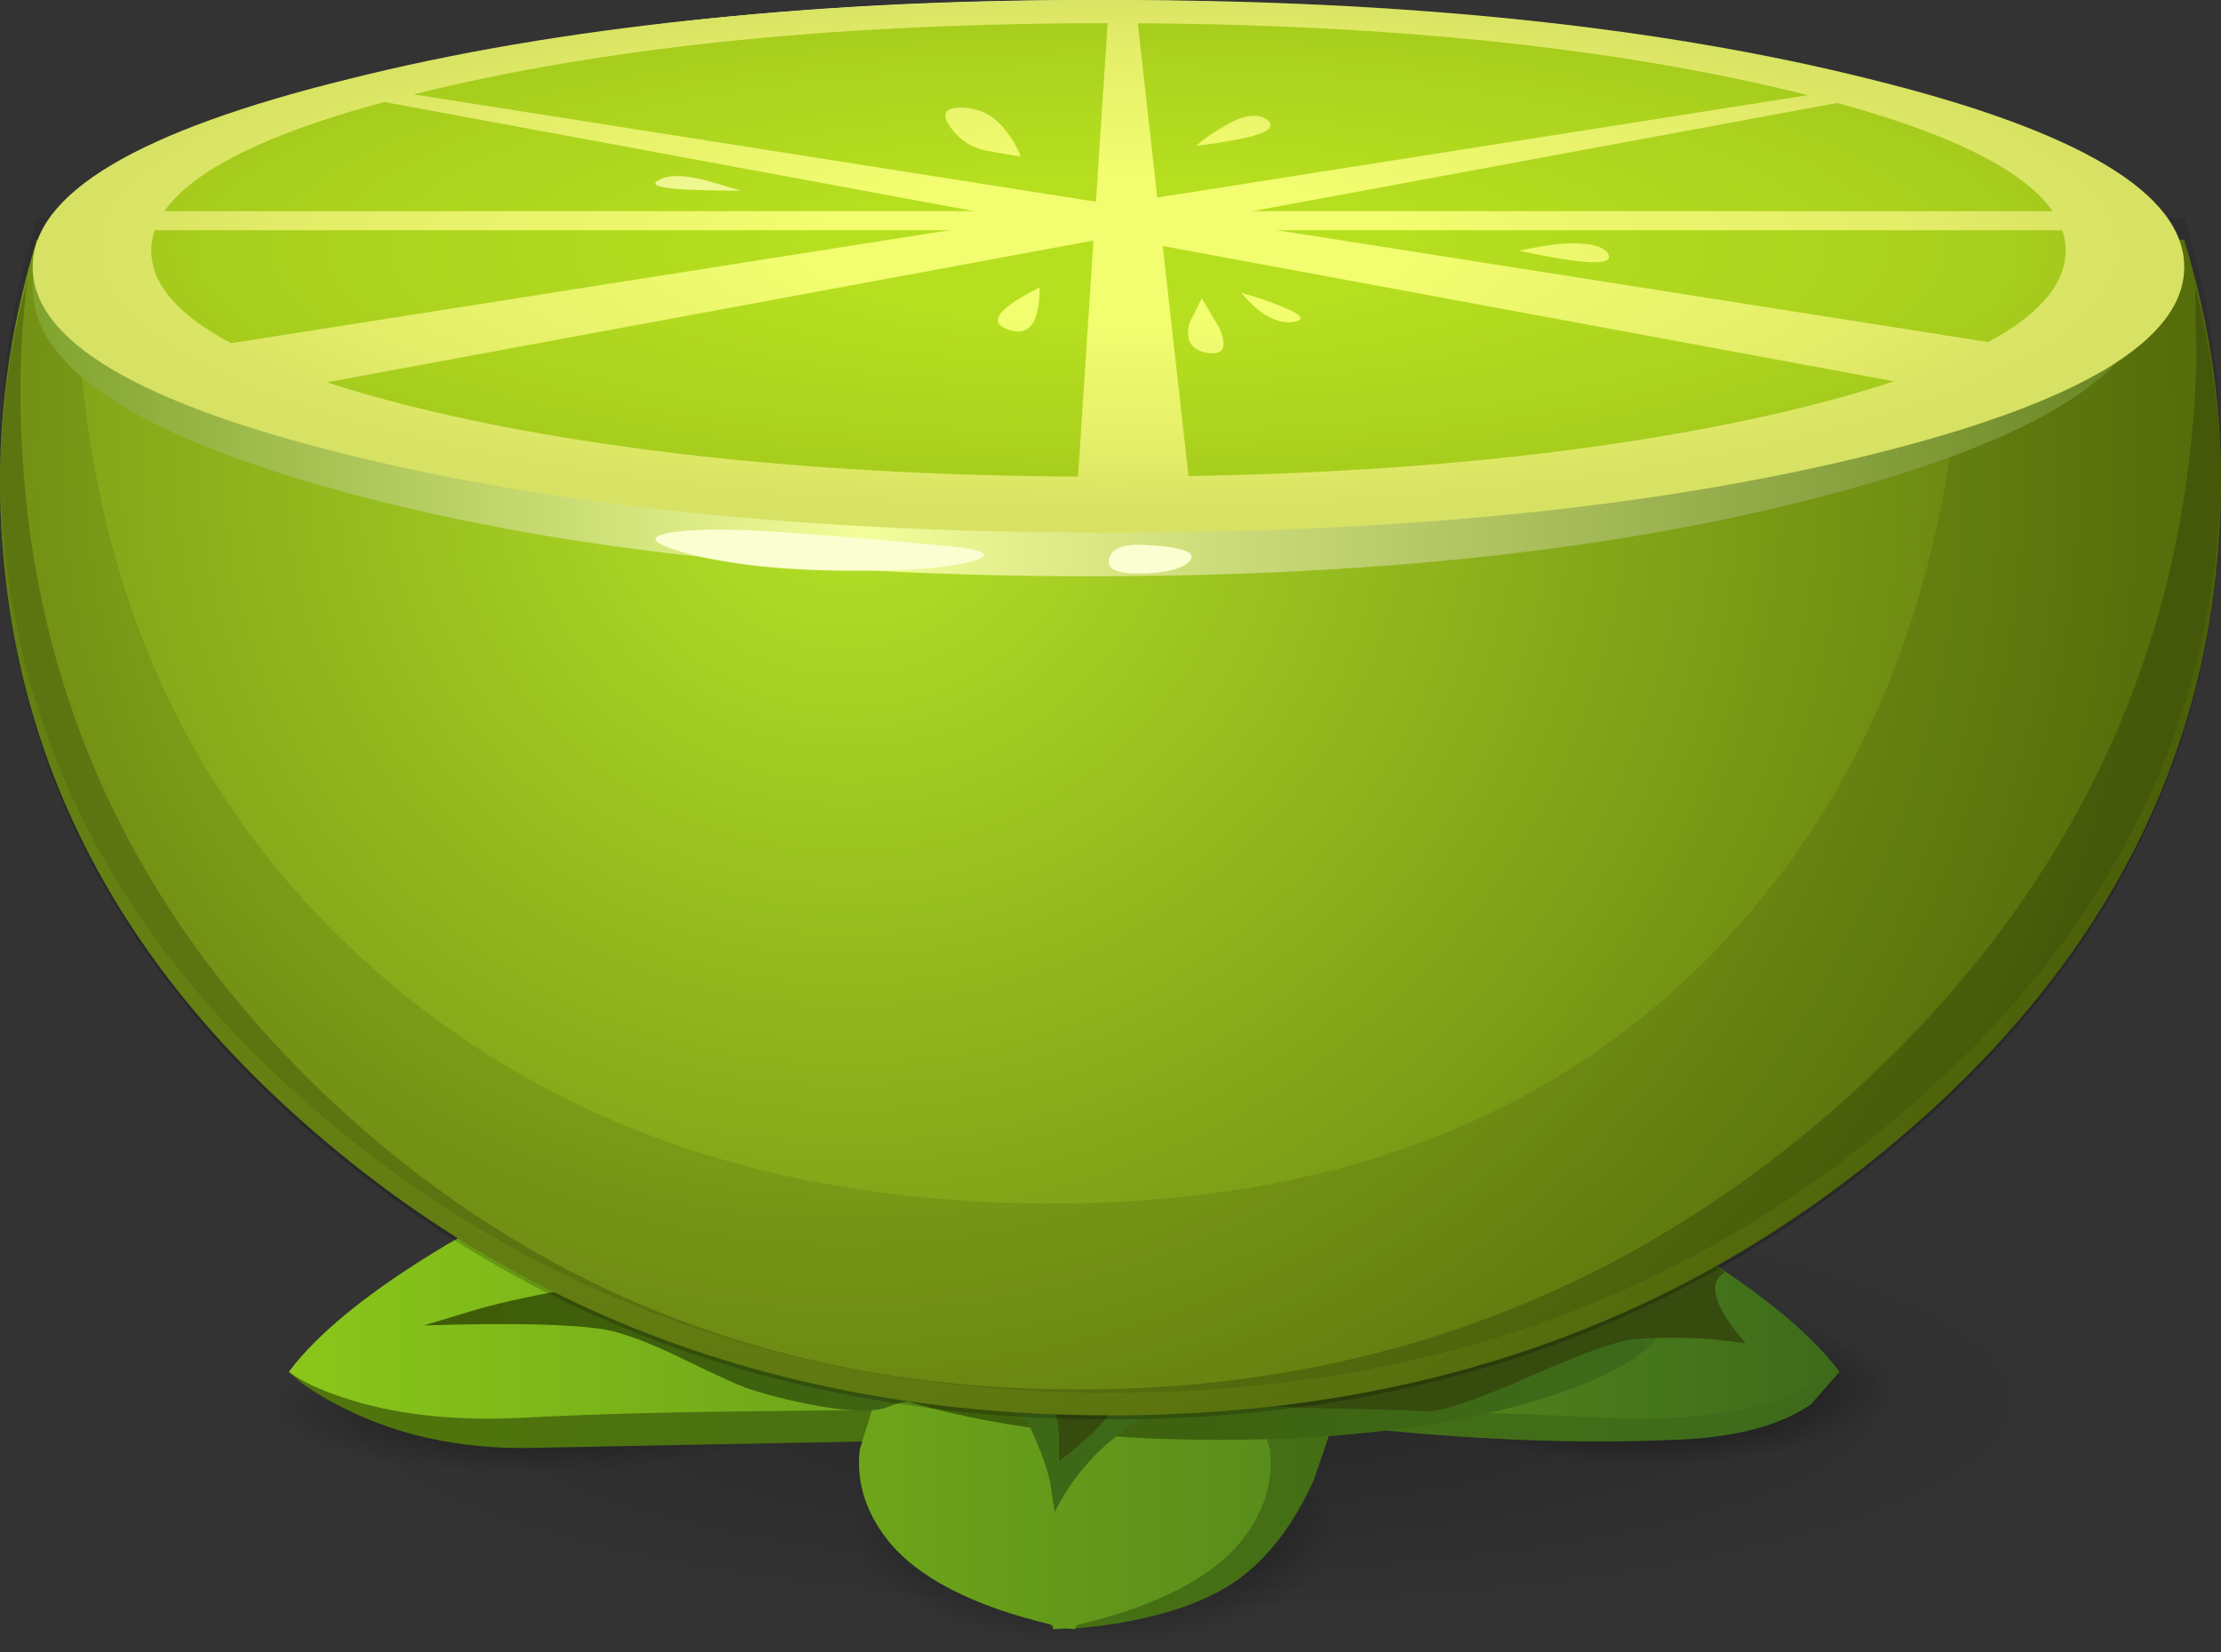 <?xml version="1.0" encoding="UTF-8" standalone="no"?>
<!-- Created with Inkscape (http://www.inkscape.org/) -->

<svg
     xmlns:dc="http://purl.org/dc/elements/1.1/"
     xmlns:cc="http://creativecommons.org/ns#"
     xmlns:rdf="http://www.w3.org/1999/02/22-rdf-syntax-ns#"
     xmlns:svg="http://www.w3.org/2000/svg"
     xmlns="http://www.w3.org/2000/svg"
     xmlns:xlink="http://www.w3.org/1999/xlink"
     xmlns:sodipodi="http://sodipodi.sourceforge.net/DTD/sodipodi-0.dtd"
     xmlns:inkscape="http://www.inkscape.org/namespaces/inkscape"
     width="630.072"
     height="468.882"
     id="svg3905"
     version="1.1"
     inkscape:version="0.48.5 r10040"
     sodipodi:docname="New document 3">
    <rect width="100%" height="100%" fill="#333333" stroke="none"/>
    <defs
         id="defs3907">
        <radialGradient
             inkscape:collect="always"
             xlink:href="#SVGID_11_"
             id="radialGradient3585"
             gradientUnits="userSpaceOnUse"
             gradientTransform="matrix(7.731,0,0,-1.974,62.948,287.367)"
             cx="41.675"
             cy="25.65"
             r="38.107" />
        <radialGradient
             gradientUnits="userSpaceOnUse"
             gradientTransform="matrix(1,0,0,-0.255,0,32.201)"
             r="38.107"
             cy="25.65"
             cx="41.675"
             id="SVGID_11_">
            <stop
                 id="stop190"
                 style="stop-color:#000000;stop-opacity:0"
                 offset="0.29" />
            <stop
                 id="stop192"
                 style="stop-color:#000000;stop-opacity:0.067"
                 offset="0.8" />
            <stop
                 id="stop194"
                 style="stop-color:#000000;stop-opacity:0.11"
                 offset="1" />
        </radialGradient>
        <linearGradient
             inkscape:collect="always"
             xlink:href="#SVGID_10_"
             id="linearGradient3603"
             gradientUnits="userSpaceOnUse"
             x1="2.2"
             y1="27.075"
             x2="79.9"
             y2="27.075"
             gradientTransform="matrix(7.731,0,0,7.731,62.948,38.423)" />
        <linearGradient
             y2="27.075"
             x2="79.9"
             y1="27.075"
             x1="2.2"
             gradientUnits="userSpaceOnUse"
             id="SVGID_10_">
            <stop
                 id="stop151"
                 style="stop-color:#80A32E"
                 offset="0" />
            <stop
                 id="stop153"
                 style="stop-color:#F3FD9B"
                 offset="0.392" />
            <stop
                 id="stop155"
                 style="stop-color:#688523"
                 offset="1" />
        </linearGradient>
        <radialGradient
             inkscape:collect="always"
             xlink:href="#SVGID_9_"
             id="radialGradient3610"
             gradientUnits="userSpaceOnUse"
             gradientTransform="matrix(7.731,0,0,-7.416,62.948,547.373)"
             cx="32.1"
             cy="33.6"
             r="48.888" />
        <radialGradient
             gradientUnits="userSpaceOnUse"
             gradientTransform="matrix(1,0,0,-0.959,0,65.833)"
             r="48.888"
             cy="33.6"
             cx="32.1"
             id="SVGID_9_">
            <stop
                 id="stop136"
                 style="stop-color:#B6E429"
                 offset="0" />
            <stop
                 id="stop138"
                 style="stop-color:#5E780C"
                 offset="1" />
        </radialGradient>
        <linearGradient
             inkscape:collect="always"
             xlink:href="#SVGID_8_"
             id="linearGradient3714"
             gradientUnits="userSpaceOnUse"
             x1="16.55"
             y1="67.65"
             x2="46.025"
             y2="67.65"
             gradientTransform="matrix(7.731,0,0,7.731,62.948,38.423)" />
        <linearGradient
             id="SVGID_8_"
             gradientUnits="userSpaceOnUse"
             x1="16.55"
             y1="67.65"
             x2="46.025"
             y2="67.65">
            <stop
                 offset="0"
                 style="stop-color:#3F5C06"
                 id="stop125" />
            <stop
                 offset="1"
                 style="stop-color:#3D6B1B"
                 id="stop127" />
        </linearGradient>
        <linearGradient
             inkscape:collect="always"
             xlink:href="#SVGID_7_"
             id="linearGradient3620"
             gradientUnits="userSpaceOnUse"
             x1="29.1"
             y1="64.225"
             x2="62.4"
             y2="64.225"
             gradientTransform="matrix(7.731,0,0,7.731,62.948,38.423)" />
        <linearGradient
             y2="64.225"
             x2="62.4"
             y1="64.225"
             x1="29.1"
             gradientUnits="userSpaceOnUse"
             id="SVGID_7_">
            <stop
                 id="stop116"
                 style="stop-color:#3F5C06"
                 offset="0" />
            <stop
                 id="stop118"
                 style="stop-color:#3D6B1B"
                 offset="1" />
        </linearGradient>
        <linearGradient
             inkscape:collect="always"
             xlink:href="#SVGID_6_"
             id="linearGradient3623"
             gradientUnits="userSpaceOnUse"
             x1="11.6"
             y1="66.875"
             x2="68.5"
             y2="66.875"
             gradientTransform="matrix(7.731,0,0,7.731,62.948,38.423)" />
        <linearGradient
             y2="66.875"
             x2="68.5"
             y1="66.875"
             x1="11.6"
             gradientUnits="userSpaceOnUse"
             id="SVGID_6_">
            <stop
                 id="stop109"
                 style="stop-color:#8AC71A"
                 offset="0" />
            <stop
                 id="stop111"
                 style="stop-color:#3D6B1B"
                 offset="1" />
        </linearGradient>
        <linearGradient
             inkscape:collect="always"
             xlink:href="#SVGID_5_"
             id="linearGradient3626"
             gradientUnits="userSpaceOnUse"
             x1="11.6"
             y1="69.1"
             x2="68.5"
             y2="69.1"
             gradientTransform="matrix(7.731,0,0,7.731,62.948,38.423)" />
        <linearGradient
             y2="69.1"
             x2="68.5"
             y1="69.1"
             x1="11.6"
             gradientUnits="userSpaceOnUse"
             id="SVGID_5_">
            <stop
                 id="stop102"
                 style="stop-color:#51750B"
                 offset="0" />
            <stop
                 id="stop104"
                 style="stop-color:#3D6B1B"
                 offset="1" />
        </linearGradient>
        <radialGradient
             inkscape:collect="always"
             xlink:href="#SVGID_4_"
             id="radialGradient3629"
             gradientUnits="userSpaceOnUse"
             gradientTransform="matrix(7.731,0,0,-2.418,62.948,723.477)"
             cx="61.65"
             cy="67.5"
             r="8.912" />
        <radialGradient
             gradientUnits="userSpaceOnUse"
             gradientTransform="matrix(1,0,0,-0.313,0,88.612)"
             r="8.912"
             cy="67.5"
             cx="61.65"
             id="SVGID_4_">
            <stop
                 id="stop95"
                 style="stop-color:#000000;stop-opacity:0.529"
                 offset="0.231" />
            <stop
                 id="stop97"
                 style="stop-color:#000000;stop-opacity:0"
                 offset="1" />
        </radialGradient>
        <radialGradient
             inkscape:collect="always"
             xlink:href="#SVGID_3_"
             id="radialGradient3632"
             gradientUnits="userSpaceOnUse"
             gradientTransform="matrix(7.731,0,0,-3.632,62.948,863.97)"
             cx="41.15"
             cy="72.65"
             r="8.912" />
        <radialGradient
             gradientUnits="userSpaceOnUse"
             gradientTransform="matrix(1,0,0,-0.47,0,106.785)"
             r="8.912"
             cy="72.65"
             cx="41.15"
             id="SVGID_3_">
            <stop
                 id="stop88"
                 style="stop-color:#000000;stop-opacity:0.529"
                 offset="0.231" />
            <stop
                 id="stop90"
                 style="stop-color:#000000;stop-opacity:0"
                 offset="1" />
        </radialGradient>
        <radialGradient
             inkscape:collect="always"
             xlink:href="#SVGID_2_"
             id="radialGradient3635"
             gradientUnits="userSpaceOnUse"
             gradientTransform="matrix(7.731,0,0,-1.991,62.948,700.948)"
             cx="20.55"
             cy="68.15"
             r="9.613" />
        <radialGradient
             gradientUnits="userSpaceOnUse"
             gradientTransform="matrix(1,0,0,-0.258,0,85.698)"
             r="9.613"
             cy="68.15"
             cx="20.55"
             id="SVGID_2_">
            <stop
                 id="stop81"
                 style="stop-color:#000000;stop-opacity:0.529"
                 offset="0" />
            <stop
                 id="stop83"
                 style="stop-color:#000000;stop-opacity:0"
                 offset="1" />
        </radialGradient>
        <radialGradient
             inkscape:collect="always"
             xlink:href="#SVGID_1_"
             id="radialGradient3638"
             gradientUnits="userSpaceOnUse"
             gradientTransform="matrix(1,0,0,-0.247,0,68.655)"
             cx="44.275"
             cy="67.9"
             r="31.734" />
        <radialGradient
             gradientUnits="userSpaceOnUse"
             gradientTransform="matrix(1,0,0,-0.247,0,84.655)"
             r="31.734"
             cy="67.9"
             cx="44.275"
             id="SVGID_1_">
            <stop
                 id="stop74"
                 style="stop-color:#000000;stop-opacity:0.259"
                 offset="0" />
            <stop
                 id="stop76"
                 style="stop-color:#000000;stop-opacity:0"
                 offset="1" />
        </radialGradient>
        <radialGradient
             r="31.734"
             cy="67.9"
             cx="44.275"
             gradientTransform="matrix(7.731,0,0,-1.907,62.948,692.884)"
             gradientUnits="userSpaceOnUse"
             id="radialGradient3903"
             xlink:href="#SVGID_1_"
             inkscape:collect="always" />
        <radialGradient
             inkscape:collect="always"
             xlink:href="#SVGID_1_"
             id="radialGradient4128"
             gradientUnits="userSpaceOnUse"
             gradientTransform="matrix(7.731,0,0,-1.907,62.948,692.884)"
             cx="44.275"
             cy="67.9"
             r="31.734" />
        <radialGradient
             inkscape:collect="always"
             xlink:href="#SVGID_2_"
             id="radialGradient4130"
             gradientUnits="userSpaceOnUse"
             gradientTransform="matrix(7.731,0,0,-1.991,62.948,700.948)"
             cx="20.55"
             cy="68.15"
             r="9.613" />
        <radialGradient
             inkscape:collect="always"
             xlink:href="#SVGID_3_"
             id="radialGradient4132"
             gradientUnits="userSpaceOnUse"
             gradientTransform="matrix(7.731,0,0,-3.632,62.948,863.97)"
             cx="41.15"
             cy="72.65"
             r="8.912" />
        <radialGradient
             inkscape:collect="always"
             xlink:href="#SVGID_4_"
             id="radialGradient4134"
             gradientUnits="userSpaceOnUse"
             gradientTransform="matrix(7.731,0,0,-2.418,62.948,723.477)"
             cx="61.65"
             cy="67.5"
             r="8.912" />
        <linearGradient
             inkscape:collect="always"
             xlink:href="#SVGID_5_"
             id="linearGradient4136"
             gradientUnits="userSpaceOnUse"
             gradientTransform="matrix(7.731,0,0,7.731,62.948,38.423)"
             x1="11.6"
             y1="69.1"
             x2="68.5"
             y2="69.1" />
        <linearGradient
             inkscape:collect="always"
             xlink:href="#SVGID_6_"
             id="linearGradient4138"
             gradientUnits="userSpaceOnUse"
             gradientTransform="matrix(7.731,0,0,7.731,62.948,38.423)"
             x1="11.6"
             y1="66.875"
             x2="68.5"
             y2="66.875" />
        <linearGradient
             inkscape:collect="always"
             xlink:href="#SVGID_7_"
             id="linearGradient4140"
             gradientUnits="userSpaceOnUse"
             gradientTransform="matrix(7.731,0,0,7.731,62.948,38.423)"
             x1="29.1"
             y1="64.225"
             x2="62.4"
             y2="64.225" />
        <linearGradient
             inkscape:collect="always"
             xlink:href="#SVGID_8_"
             id="linearGradient4142"
             gradientUnits="userSpaceOnUse"
             gradientTransform="matrix(7.731,0,0,7.731,62.948,38.423)"
             x1="16.55"
             y1="67.65"
             x2="46.025"
             y2="67.65" />
        <radialGradient
             inkscape:collect="always"
             xlink:href="#SVGID_9_"
             id="radialGradient4144"
             gradientUnits="userSpaceOnUse"
             gradientTransform="matrix(7.731,0,0,-7.416,62.948,547.373)"
             cx="32.1"
             cy="33.6"
             r="48.888" />
        <linearGradient
             inkscape:collect="always"
             xlink:href="#SVGID_10_"
             id="linearGradient4146"
             gradientUnits="userSpaceOnUse"
             gradientTransform="matrix(7.731,0,0,7.731,62.948,38.423)"
             x1="2.2"
             y1="27.075"
             x2="79.9"
             y2="27.075" />
        <radialGradient
             inkscape:collect="always"
             xlink:href="#SVGID_11_"
             id="radialGradient4148"
             gradientUnits="userSpaceOnUse"
             gradientTransform="matrix(7.731,0,0,-1.974,62.948,287.367)"
             cx="41.675"
             cy="25.65"
             r="38.107" />
    </defs>
    <sodipodi:namedview
         id="base"
         pagecolor="#ffffff"
         bordercolor="#666666"
         borderopacity="1.0"
         inkscape:pageopacity="0.0"
         inkscape:pageshadow="2"
         inkscape:zoom="0.9"
         inkscape:cx="304.322"
         inkscape:cy="102.503"
         inkscape:document-units="px"
         inkscape:current-layer="layer1"
         showgrid="false"
         fit-margin-top="0"
         fit-margin-left="0"
         fit-margin-right="0"
         fit-margin-bottom="0" />
    <g
         inkscape:label="Layer 1"
         inkscape:groupmode="layer"
         id="layer1"
         transform="translate(-70.678,-165.983)">
        <g
             id="g4096">
            <path
                 style="fill:url(#radialGradient4128);fill-rule:evenodd"
                 d="M 219.112,517.354 C 270.392,504.721 332.502,498.414 405.428,498.414 478.099,498.414 540.208,504.721 591.751,517.354 643.031,529.979 668.665,545.309 668.665,563.353 668.665,581.389 643.031,596.719 591.751,609.345 540.201,621.977 478.099,628.293 405.428,628.293 332.502,628.293 270.399,621.984 219.112,609.352 167.57,596.728 141.803,581.396 141.803,563.362 141.803,545.309 167.57,529.979 219.112,517.354 z"
                 id="path78"
                 inkscape:connector-curvature="0" />
            <path
                 style="fill:url(#radialGradient4130);fill-rule:evenodd"
                 d="M 221.819,544.798 C 243.72,544.798 262.537,546.864 278.254,550.984 293.715,554.849 301.447,559.62 301.447,565.293 301.447,570.969 293.715,575.73 278.254,579.595 262.537,583.717 243.72,585.781 221.819,585.781 199.915,585.781 181.099,583.717 165.383,579.595 149.665,575.73 141.803,570.969 141.803,565.293 141.803,559.62 149.665,554.849 165.383,550.984 181.099,546.864 199.915,544.798 221.819,544.798 z"
                 id="path85"
                 inkscape:connector-curvature="0" />
            <path
                 style="fill:url(#radialGradient4132);fill-rule:evenodd"
                 d="M 454.905,600.076 C 454.905,609.607 447.685,617.725 433.258,624.419 418.571,631.378 401.043,634.865 380.689,634.865 360.334,634.865 342.938,631.386 328.504,624.419 314.07,617.725 306.858,609.607 306.858,600.076 306.858,590.542 314.079,582.285 328.504,575.335 342.938,568.633 360.334,565.286 380.689,565.286 401.307,565.286 418.824,568.633 433.258,575.335 447.692,582.294 454.905,590.542 454.905,600.076 z"
                 id="path92"
                 inkscape:connector-curvature="0" />
            <path
                 style="fill:url(#radialGradient4134);fill-rule:evenodd"
                 d="M 539.173,537.068 C 559.791,537.068 577.317,539.255 591.751,543.64 606.177,548.285 613.397,553.821 613.397,560.261 613.397,566.7 606.177,572.113 591.751,576.496 577.061,581.143 559.536,583.453 539.173,583.453 518.817,583.453 501.423,581.134 486.989,576.496 472.563,572.12 465.343,566.7 465.343,560.261 465.343,553.821 472.563,548.278 486.989,543.64 501.423,539.255 518.817,537.068 539.173,537.068 z"
                 id="path99"
                 inkscape:connector-curvature="0" />
            <path
                 style="fill:url(#linearGradient4136);fill-rule:evenodd"
                 d="M 219.112,576.881 C 200.558,576.881 183.937,573.272 169.248,566.059 161.771,562.449 156.237,558.838 152.625,555.235 L 309.177,516.968 C 334.435,517.741 389.193,524.313 473.459,536.681 L 592.517,555.228 584.399,564.506 C 575.376,570.69 562.358,574.037 545.357,574.555 516.498,575.846 484.283,574.423 448.721,570.303 L 443.309,586.152 C 437.898,598.012 431.202,607.026 423.2,613.21 415.215,619.403 403.873,623.779 389.193,626.353 381.716,627.644 375.146,628.285 369.478,628.285 L 339.328,574.555 219.112,576.881 z"
                 id="path106"
                 inkscape:connector-curvature="0" />
            <path
                 style="fill:url(#linearGradient4138);fill-rule:evenodd"
                 d="M 217.179,568.378 C 198.369,569.151 182.004,567.218 168.088,562.58 161.13,560.261 155.973,557.818 152.625,555.235 161.13,543.902 176.205,531.787 197.852,518.909 211.25,510.914 237.411,502.411 276.321,493.388 L 330.823,482.573 372.572,527.799 414.318,482.573 C 431.062,485.403 449.238,489.012 468.821,493.388 507.986,502.411 534.279,510.914 547.676,518.909 569.069,531.787 584.012,543.902 592.517,555.235 L 577.442,562.58 C 563.526,567.227 547.167,569.158 528.349,568.378 498.199,566.832 464.568,566.059 427.462,566.059 L 430.939,577.269 C 431.975,586.283 429.4,594.795 423.209,602.78 414.704,613.604 398.988,621.722 376.05,627.133 L 375.664,628.293 372.572,627.906 369.478,628.293 V 627.133 C 346.541,621.722 330.823,613.604 322.32,602.78 316.136,594.795 313.562,586.283 314.588,577.269 L 318.068,566.059 284.439,566.445 C 258.408,566.7 235.988,567.35 217.179,568.378 z"
                 id="path113"
                 inkscape:connector-curvature="0" />
            <path
                 style="fill:url(#linearGradient4140);fill-rule:evenodd"
                 d="M 545.357,535.135 C 545.357,545.959 532.857,555.235 507.854,562.967 482.598,570.697 452.191,574.562 416.63,574.562 381.068,574.562 350.784,570.697 325.791,562.967 300.535,555.235 287.909,545.966 287.909,535.135 287.909,524.048 300.535,514.649 325.791,506.917 350.784,499.187 381.068,495.322 416.63,495.322 452.191,495.322 482.598,499.187 507.854,506.917 532.857,514.649 545.357,524.048 545.357,535.135 z"
                 id="path120"
                 inkscape:connector-curvature="0" />
            <path
                 inkscape:connector-curvature="0"
                 id="path129"
                 d="M 242.305,543.252 C 232.773,541.706 215.633,541.321 190.894,542.101 L 203.65,538.236 C 210.354,536.172 219.368,534.106 230.709,532.043 242.815,529.979 253.514,528.572 262.792,527.79 L 382.621,549.438 366,557.554 368.705,562.573 C 370.251,566.438 371.026,569.917 371.026,573.016 V 580.748 C 382.366,572.243 388.42,564.899 389.193,558.715 L 390.739,550.984 416.638,555.63 417.411,556.781 C 404.785,561.939 394.998,567.35 388.032,573.025 380.302,578.954 374.248,586.292 369.865,595.057 L 368.705,587.327 C 368.196,584.235 366.904,580.238 364.84,575.344 L 362.135,569.158 358.268,567.227 C 354.914,565.681 351.049,564.643 346.673,564.135 335.849,562.589 327.731,562.974 322.32,565.293 319.228,566.577 313.43,566.577 304.925,565.293 297.194,564.003 290.105,562.324 283.666,560.268 281.091,559.495 274.52,556.535 263.951,551.377 254.93,546.987 247.716,544.288 242.305,543.252 z"
                 style="fill:url(#linearGradient4142);fill-rule:evenodd" />
            <path
                 inkscape:connector-curvature="0"
                 id="path131"
                 d="M 414.318,482.564 C 431.062,485.394 449.238,489.005 468.821,493.381 507.986,502.402 534.279,510.907 547.676,518.9 L 560.046,527.017 C 554.897,529.847 556.831,536.55 565.845,547.117 L 556.181,545.959 C 548.449,545.441 541.369,545.441 534.92,545.959 530.027,546.214 519.458,549.956 503.225,557.161 488.018,563.863 478.354,566.955 474.234,566.438 471.395,566.182 463.022,565.927 449.108,565.665 436.475,565.409 427.715,564.884 422.822,564.119 L 385.328,514.254 414.318,482.564 z"
                 style="fill:#364b0e;fill-rule:evenodd" />
            <path
                 inkscape:connector-curvature="0"
                 id="path133"
                 d="M 366,557.554 393.058,544.798 390.739,550.984 389.193,558.715 C 388.412,564.899 382.366,572.243 371.026,580.755 V 573.025 C 371.026,569.931 370.251,566.445 368.705,562.58 L 366,557.554 z"
                 style="fill:#364b0e;fill-rule:evenodd" />
            <path
                 style="fill:url(#radialGradient4144);fill-rule:evenodd"
                 d="M 70.678,302.047 C 70.678,279.635 74.158,256.953 81.115,234.016 H 690.313 C 697.263,256.953 700.75,279.628 700.75,302.047 700.75,375.491 669.958,438.12 608.364,489.918 547.028,541.706 472.818,567.612 385.713,567.612 298.61,567.612 224.393,541.706 163.062,489.909 101.47,438.113 70.678,375.491 70.678,302.047 z"
                 id="path140"
                 inkscape:connector-curvature="0" />
            <path
                 inkscape:connector-curvature="0"
                 style="opacity:0.09;fill-rule:evenodd"
                 d="M 608.364,483.5 C 547.035,535.296 472.818,561.194 385.713,561.194 298.61,561.194 224.393,535.296 163.062,483.5 101.47,431.702 70.678,369.082 70.678,295.638 70.678,273.217 74.158,250.542 81.115,227.605 H 92.712 L 92.325,238.815 C 92.325,320.5 118.355,385.958 170.407,435.182 221.431,483.368 287.663,507.465 369.092,507.465 449.238,507.465 512.501,482.98 558.887,434.021 605.017,385.571 628.079,319.859 628.079,236.881 628.079,235.591 635.941,234.045 651.657,232.243 667.119,230.442 674.851,228.889 674.851,227.605 H 690.313 C 697.271,250.542 700.75,273.217 700.75,295.638 700.75,369.082 669.958,431.702 608.364,483.5 z"
                 id="path3651" />
            <path
                 inkscape:connector-curvature="0"
                 style="opacity:0.199;fill-rule:evenodd"
                 d="M 608.364,491.063 C 547.035,542.859 472.818,568.758 385.713,568.758 298.61,568.758 224.393,542.859 163.062,491.063 101.47,439.265 70.678,376.644 70.678,303.201 70.678,283.874 73.252,264.677 78.408,245.605 77.118,256.683 76.477,266.996 76.477,276.53 76.477,355.385 105.598,422.389 163.835,477.533 222.336,532.678 293.197,560.255 376.437,560.255 461.476,560.255 535.052,531.905 597.155,475.213 659.257,418.26 691.472,349.324 693.791,268.412 L 693.405,247.151 C 698.299,266.216 700.75,284.901 700.75,303.201 700.75,376.644 669.958,439.265 608.364,491.063 z"
                 id="path3645" />
            <path
                 style="fill:url(#linearGradient4146);fill-rule:evenodd"
                 d="M 168.088,189.948 C 226.842,173.968 297.582,165.983 380.302,165.983 463.022,165.983 533.769,173.968 592.517,189.948 651.271,205.921 680.65,225.125 680.65,247.545 680.65,270.226 651.264,289.554 592.517,305.526 534.024,321.499 463.278,329.501 380.302,329.501 297.326,329.501 226.587,321.506 168.088,305.526 109.333,289.547 79.954,270.219 79.954,247.545 79.954,225.125 109.333,205.928 168.088,189.948 z"
                 id="path157"
                 inkscape:connector-curvature="0" />
            <path
                 style="fill:#f2fd6f;fill-rule:evenodd"
                 d="M 169.634,188.402 C 229.161,173.46 301.059,165.983 385.328,165.983 469.331,165.983 541.229,173.46 601.013,188.402 660.54,203.092 690.313,220.873 690.313,241.746 690.313,262.619 660.54,280.401 601.013,295.09 541.492,309.779 469.594,317.124 385.328,317.124 301.059,317.124 229.161,309.779 169.634,295.09 109.85,280.401 79.954,262.619 79.954,241.746 79.954,220.873 109.85,203.092 169.634,188.402 z"
                 id="path159"
                 inkscape:connector-curvature="0" />
            <path
                 style="fill:#b6df20;fill-rule:evenodd"
                 d="M 193.213,191.494 C 246.302,178.871 310.337,172.555 385.328,172.555 460.318,172.555 524.353,178.864 577.442,191.494 630.275,204.12 656.683,219.327 656.683,237.108 656.683,254.889 630.275,270.096 577.442,282.713 524.36,295.09 460.318,301.274 385.328,301.274 310.337,301.274 246.302,295.09 193.213,282.72 140.125,270.096 113.585,254.889 113.585,237.108 113.585,219.327 140.125,204.12 193.213,191.494 z"
                 id="path161"
                 inkscape:connector-curvature="0" />
            <path
                 style="fill:#fbfed0;fill-rule:evenodd"
                 d="M 260.859,317.124 C 268.336,315.84 281.214,315.97 299.513,317.509 316.522,318.8 328.636,319.837 335.849,320.601 348.737,321.638 352.734,323.045 347.832,324.854 341.903,326.918 330.438,327.946 313.43,327.946 295.393,327.946 280.318,326.523 268.203,323.695 255.833,320.601 253.384,318.414 260.859,317.124 z"
                 id="path163"
                 inkscape:connector-curvature="0" />
            <path
                 style="fill:#fbfed0;fill-rule:evenodd"
                 d="M 394.991,320.601 C 406.078,321.112 410.453,322.667 408.133,325.241 405.806,327.567 400.913,328.719 393.445,328.719 387.259,328.719 384.555,327.296 385.328,324.468 386.101,321.638 389.325,320.346 394.991,320.601 z"
                 id="path165"
                 inkscape:connector-curvature="0" />
            <polygon
                 transform="matrix(7.731,0,0,7.731,62.948,38.423)"
                 style="fill:#f2fd6f;fill-rule:evenodd"
                 points="6.6,29.55 69.2,19.7 71,19.8 10.2,31.05 "
                 id="polygon167" />
            <polygon
                 transform="matrix(7.731,0,0,7.731,62.948,38.423)"
                 style="fill:#f2fd6f;fill-rule:evenodd"
                 points="12.7,19.8 14.5,19.7 77.1,29.55 73.5,31.05 "
                 id="polygon169" />
            <rect
                 x="102.376"
                 y="225.898"
                 style="fill:#f2fd6f;fill-rule:evenodd"
                 width="561.266"
                 height="5.412"
                 id="rect171" />
            <polygon
                 transform="matrix(7.731,0,0,7.731,62.948,38.423)"
                 style="fill:#f2fd6f;fill-rule:evenodd"
                 points="41.7,16.5 42.7,16.9 44.8,35.65 40.45,35.65 "
                 id="polygon173" />
            <path
                 style="fill:#f2fd6f;fill-rule:evenodd"
                 d="M 343.194,196.52 C 348.605,196.52 352.989,198.839 356.337,203.479 358.138,205.798 359.429,208.117 360.202,210.436 L 351.311,208.89 C 346.673,208.117 343.07,205.928 340.487,202.319 337.65,198.453 338.555,196.52 343.194,196.52 z"
                 id="path175"
                 inkscape:connector-curvature="0" />
            <path
                 style="fill:#f2fd6f;fill-rule:evenodd"
                 d="M 410.066,207.344 C 412.385,205.28 414.959,203.479 417.796,201.933 423.2,198.584 427.329,197.936 430.166,199.999 432.741,202.063 430.166,203.865 422.436,205.411 418.571,206.184 414.449,206.826 410.066,207.344 z"
                 id="path177"
                 inkscape:connector-curvature="0" />
            <path
                 style="fill:#f2fd6f;fill-rule:evenodd"
                 d="M 501.677,237.108 C 505.288,236.335 509.021,235.685 512.888,235.175 520.619,234.657 525.257,235.562 526.803,237.881 528.868,241.491 520.495,241.228 501.677,237.108 z"
                 id="path179"
                 inkscape:connector-curvature="0" />
            <path
                 style="fill:#f2fd6f;fill-rule:evenodd"
                 d="M 422.822,249.091 C 426.687,250.119 430.166,251.279 433.267,252.57 439.451,254.889 441.13,256.435 438.284,257.208 433.39,258.237 428.235,255.53 422.822,249.091 z"
                 id="path181"
                 inkscape:connector-curvature="0" />
            <path
                 style="fill:#f2fd6f;fill-rule:evenodd"
                 d="M 411.612,250.637 416.638,259.142 C 418.957,264.553 417.796,266.872 413.158,266.099 408.52,265.326 406.851,262.489 408.141,257.594 L 411.612,250.637 z"
                 id="path183"
                 inkscape:connector-curvature="0" />
            <path
                 style="fill:#f2fd6f;fill-rule:evenodd"
                 d="M 365.613,247.545 C 365.613,257.594 362.653,261.591 356.722,259.527 350.793,257.464 353.762,253.473 365.613,247.545 z"
                 id="path185"
                 inkscape:connector-curvature="0" />
            <path
                 style="fill:#f4fd93;fill-rule:evenodd"
                 d="M 280.959,220.1 C 261.114,220.1 253.384,219.071 257.767,217.008 260.604,215.462 265.235,215.585 271.683,217.393 L 280.959,220.1 z"
                 id="path187"
                 inkscape:connector-curvature="0" />
            <path
                 style="fill:url(#radialGradient4148);fill-rule:evenodd"
                 d="M 169.634,188.402 C 229.161,173.46 301.059,165.983 385.328,165.983 469.331,165.983 541.229,173.46 601.013,188.402 660.54,203.092 690.313,220.873 690.313,241.746 690.313,262.619 660.54,280.401 601.013,295.09 541.492,309.779 469.594,317.124 385.328,317.124 301.059,317.124 229.161,309.779 169.634,295.09 109.85,280.401 79.954,262.619 79.954,241.746 79.954,220.873 109.85,203.092 169.634,188.402 z"
                 id="path196"
                 inkscape:connector-curvature="0" />
        </g>
    </g>
</svg>

